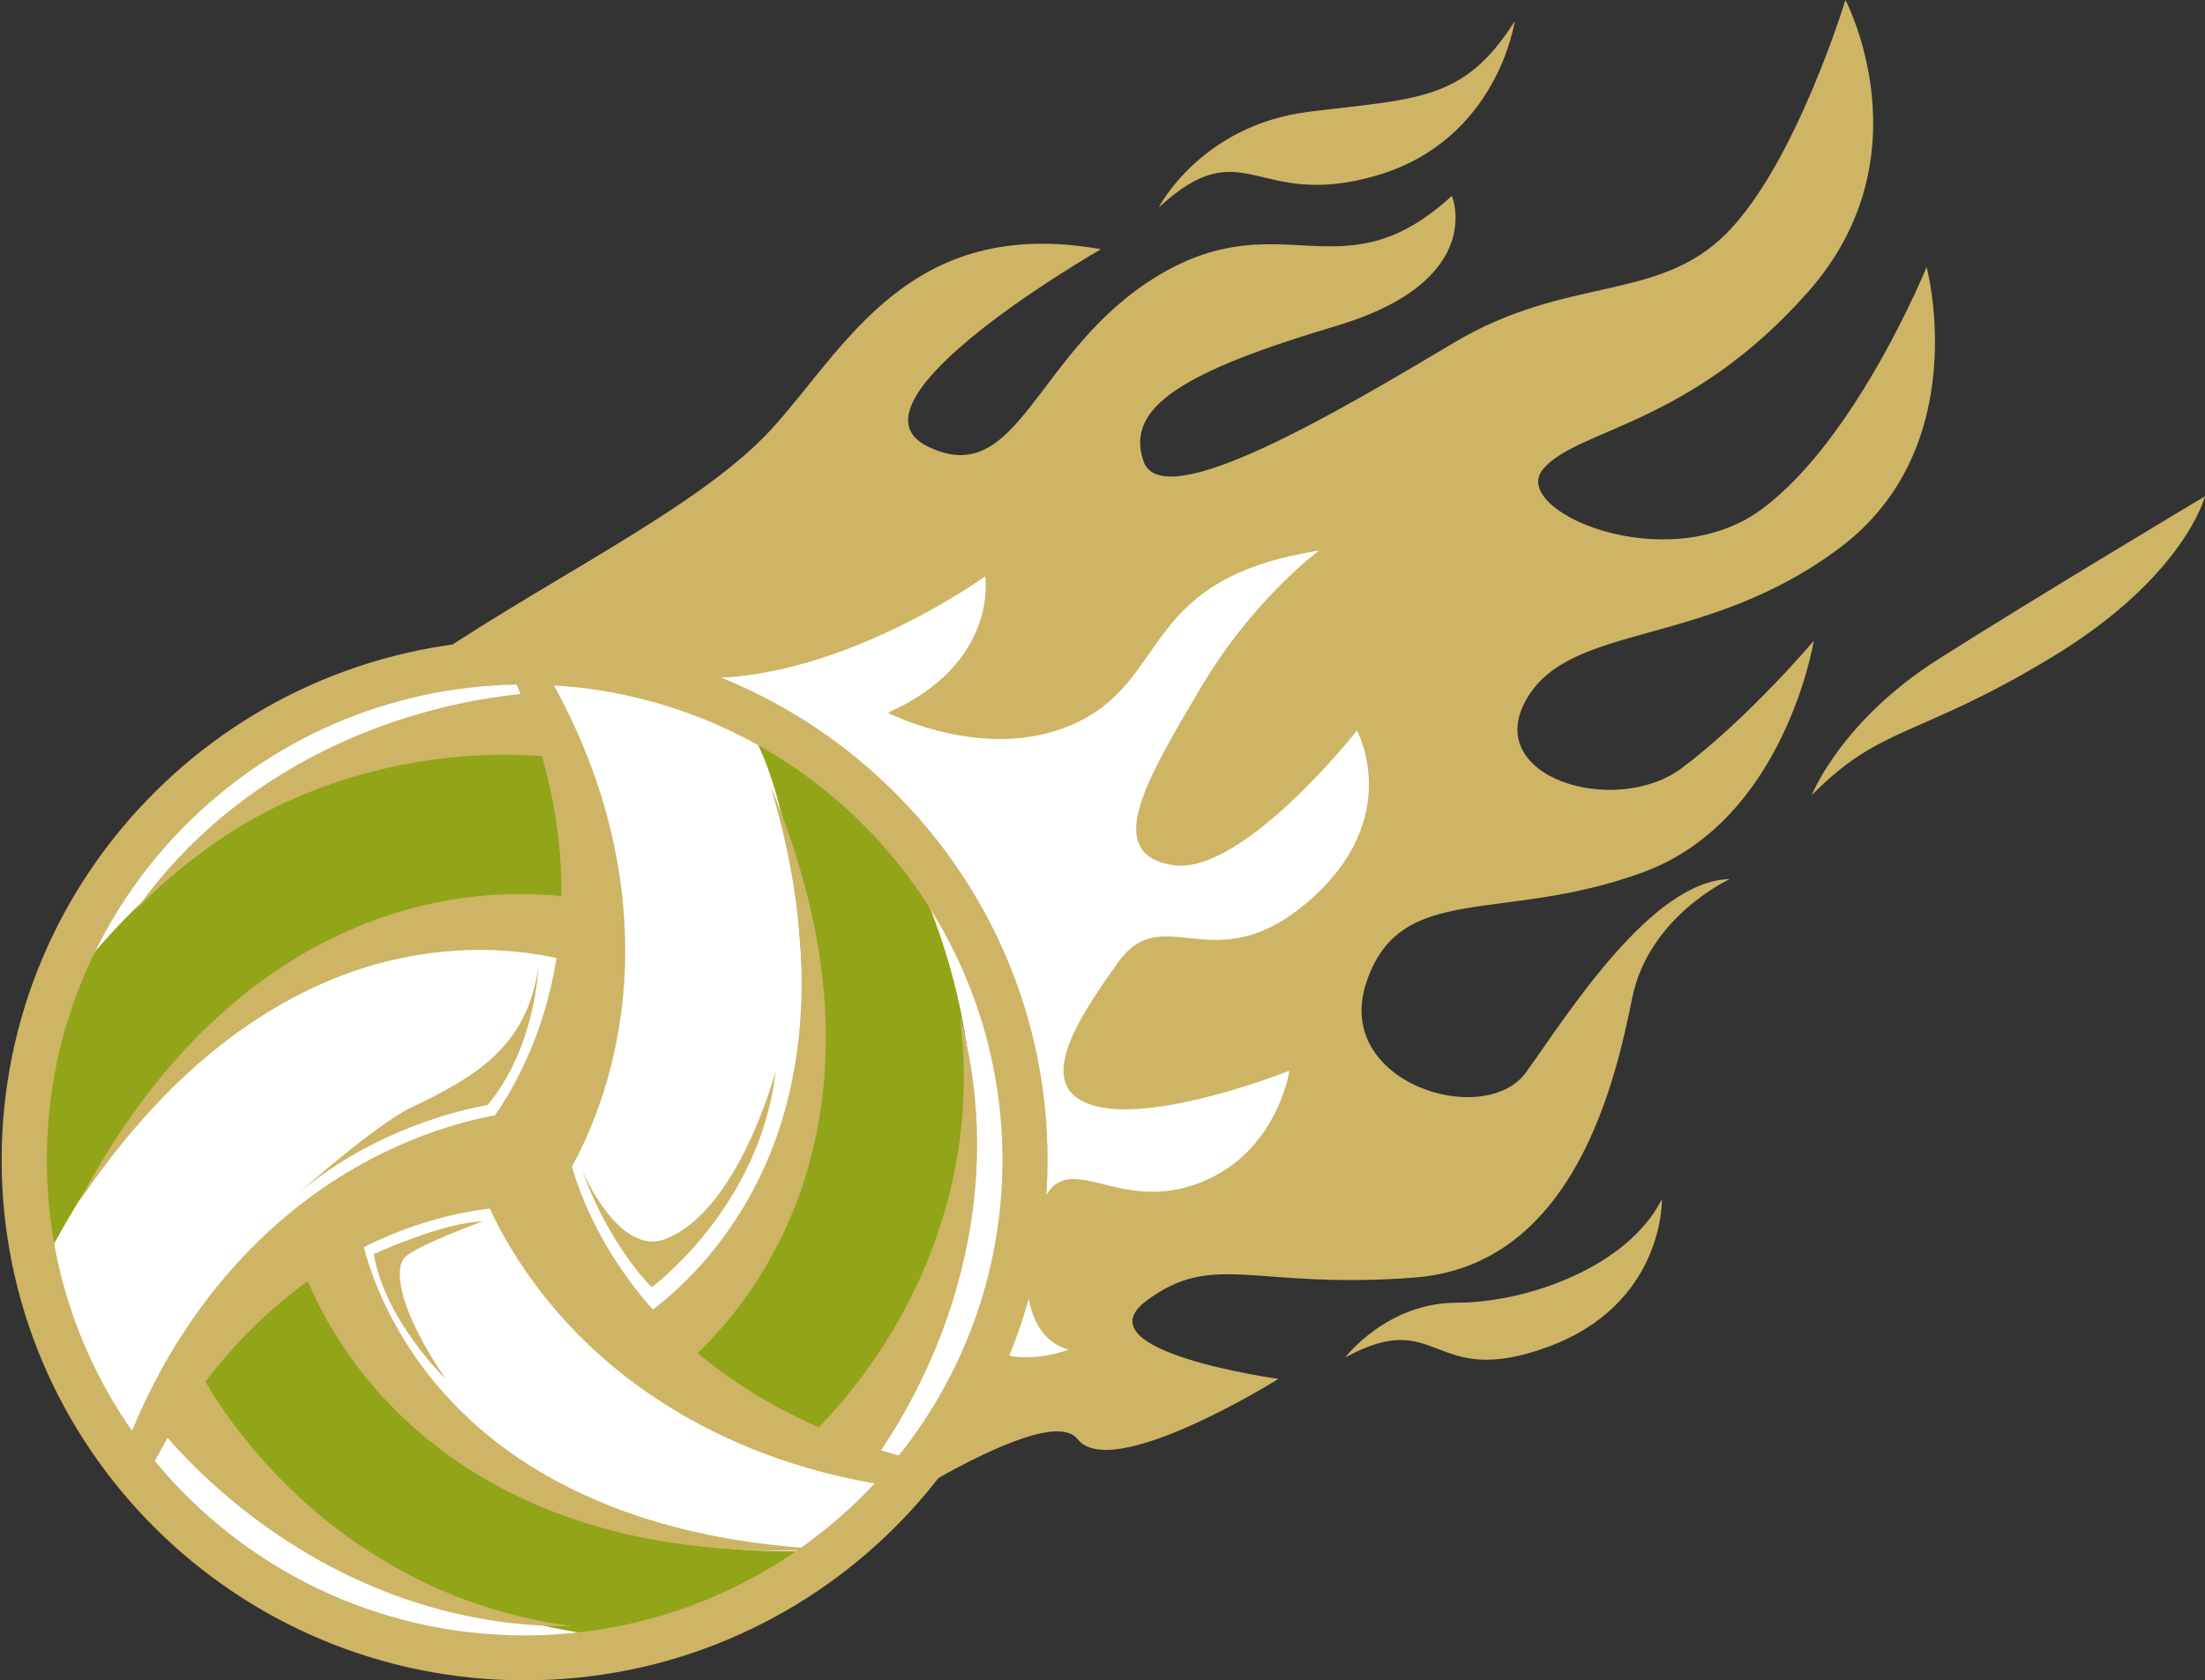 <?xml version="1.0" encoding="UTF-8" standalone="no"?><svg xmlns="http://www.w3.org/2000/svg" xmlns:xlink="http://www.w3.org/1999/xlink" clip-rule="evenodd" fill="#000000" fill-rule="evenodd" height="3751.8" preserveAspectRatio="xMidYMid meet" stroke-linejoin="round" stroke-miterlimit="2" version="1" viewBox="36.9 624.1 4922.6 3751.8" width="4922.6" zoomAndPan="magnify"><rect x="36.9" y="624.1" width="4922.6" height="3751.8" fill="#333333" stroke="none"/><path d="M0 0H5000V5000H0z" fill="none"/><g><g><g id="change1_1"><path d="M517.627,2695.91c-0,0 161.515,-375.004 438.005,-570.67c276.49,-195.666 635.927,-360.759 801.822,-541.138c165.894,-180.38 307.211,-479.993 737.307,-403.561c-0,0 -592.918,339.358 -387.086,440.248c205.831,100.89 239.624,-217.067 516.114,-382.16c276.491,-165.093 408.592,48.917 654.361,-177.322c-0,0 79.875,189.551 -258.058,290.442c-337.932,100.89 -473.105,180.379 -430.096,302.67c43.01,122.291 442.385,-116.176 694.298,-265.983c251.913,-149.807 454.673,-88.661 608.278,-244.582c153.606,-155.921 264.202,-519.737 264.202,-519.737c0,-0 184.327,348.529 -82.947,651.2c-267.274,302.67 -519.187,305.728 -592.918,397.446c-73.731,91.718 276.49,244.582 488.466,88.661c211.976,-155.921 368.654,-541.138 368.654,-541.138c-0,-0 107.524,400.503 -193.543,626.742c-301.068,226.238 -602.135,165.093 -700.442,339.357c-98.308,174.265 199.687,262.926 347.149,152.864c147.461,-110.062 294.922,-284.326 294.922,-284.326c0,-0 -64.514,400.503 -380.942,516.679c-316.428,116.177 -540.692,18.344 -617.495,244.583c-76.803,226.238 264.202,330.186 356.366,201.78c92.163,-128.406 279.562,-428.019 454.672,-431.076c0,-0 -181.254,82.546 -218.12,265.983c-36.865,183.437 -129.029,596.169 -485.394,623.685c-356.365,27.515 -448.528,-61.146 -599.062,51.973c-150.533,113.12 294.923,174.265 294.923,174.265c-0,-0 -371.726,232.353 -448.529,134.52c-76.802,-97.833 -572.905,252.006 -572.905,252.006c0,-0 440.805,-744.228 290.271,-1095.81c-150.533,-351.587 -608.278,-669.544 -897.057,-611.456c-288.779,58.088 -745.216,313.859 -745.216,313.859Zm2522.49,959.007c-0,-0 92.921,-122.196 248.896,-122.196c155.974,0 381.64,-79.262 457.968,-231.181c-0,0 6.637,234.484 -255.533,330.259c-262.17,95.775 -238.94,-92.473 -451.331,23.118Zm1041.49,-1255.32c0,-0 64.047,-164.968 282.56,-303.691c218.512,-138.722 595.258,-363.678 595.258,-363.678c-0,-0 -45.21,179.965 -342.839,359.929c-297.629,179.965 -380.513,149.971 -534.979,307.44Zm-1458.01,-1312.24c0,0 94.187,-183.714 335.304,-213.708c241.117,-29.994 346.606,-22.496 459.629,-202.46c0,-0 -37.674,266.198 -308.931,344.932c-271.257,78.734 -293.862,-104.979 -486.002,71.236Z" fill="#ceb465"/></g><g id="change2_1"><path d="M967.292,2436.27c0,-0 217.444,-357.712 554.704,-304.718c337.259,52.994 714.457,-220.81 714.457,-220.81c0,0 31.064,194.313 -217.443,304.718c-0,-0 230.756,119.237 430.449,17.664c199.693,-101.572 137.566,-317.965 532.515,-379.792c0,-0 -146.442,105.989 -266.257,309.133c-119.816,203.145 -217.444,366.544 -62.127,393.042c155.317,26.497 412.699,-300.302 412.699,-300.302c0,0 106.503,194.313 -106.503,379.793c-213.006,185.48 -323.947,-4.416 -426.012,136.902c-102.065,141.319 -190.818,287.053 -48.814,322.382c142.004,35.33 430.45,-79.491 430.45,-79.491c-0,0 -26.626,185.48 -204.131,251.723c-177.505,66.243 -284.008,-75.075 -341.697,30.913c-57.689,105.989 -66.565,309.134 53.251,340.047c0,0 -221.881,83.908 -226.318,-119.237c-4.438,-203.145 35.501,-415.122 -110.941,-675.678c-146.442,-260.555 -492.577,-587.353 -1118.28,-406.289Z" fill="#ffffff"/></g></g><g><g><g id="change2_2"><ellipse cx="1200.26" cy="3212.44" fill="#ffffff" rx="1114.02" ry="1108.58"/></g><g id="change3_1"><path d="M779.508,3395.73c-0,-0 166.075,742.17 1112.39,689.158c0,-0 -288.281,159.036 -407.354,199.575c-0,-0 -592.23,6.236 -1074.79,-523.885c-0,0 150.407,-261.942 369.752,-364.848Zm748.454,234.04c-0,0 308.641,-298.116 306.371,-593.975c-2.269,-295.858 -20.425,-632.368 -140.704,-813.045l317.719,216.812c-0,0 274.599,438.141 170.206,869.507c-104.393,431.366 -295.025,573.648 -295.025,573.648c0,0 -340.412,-128.732 -358.567,-252.947Zm-1403.35,-165.436c-0,-0 294.548,-617.436 711.303,-729.697c416.754,-112.261 529.56,-9.355 529.56,-9.355l0,-40.539l-100.272,-436.57c0,-0 -689.368,-9.355 -1128.06,648.619c-0,0 -100.272,324.31 -12.534,567.542Z" fill="#92a519"/></g><g id="change1_2"><path d="M1238.55,2786.34c-0,0 -6.392,178.106 -113.454,305.324c-0,-0 -231.702,33.395 -426.651,200.368c-0,0 177.054,-157.021 254.467,-194.079c149.041,-71.346 258.473,-136.688 285.638,-311.613Z" fill="#ceb465"/></g><g id="change1_3"><path d="M1337,3238.06c0,-0 49.863,150.577 154.747,260.088c0,-0 242.437,-177.955 276.825,-482.532c0,-0 -82.531,311.421 -245.875,374.732c-104.634,40.555 -185.697,-152.288 -185.697,-152.288Z" fill="#ceb465"/></g><g id="change1_4"><path d="M1031.6,3702.69c0,-0 -135.341,-130.044 -160.231,-278.664c-0,-0 155.564,-71.214 242.681,-72.763c-0,0 -148.664,54.144 -173.555,80.462c-24.89,26.318 -13.123,117.699 91.105,270.965Z" fill="#ceb465"/></g><g id="change1_5"><path d="M1208.1,2052.11c-644.374,-0 -1167.53,520.623 -1167.53,1161.89c0,641.263 523.151,1161.89 1167.53,1161.89c644.374,0 1167.52,-520.623 1167.52,-1161.89c0,-641.263 -523.15,-1161.89 -1167.52,-1161.89Zm-484.094,1432.47c-5.242,3.773 -10.488,7.632 -15.737,11.577c-72.202,54.274 -144.726,123.607 -212.698,212.814c24.907,43.894 131.868,217.944 334.641,358.644c126.073,87.479 286.397,161.843 485.977,187.454c-207.962,2.071 -382.4,-52.662 -523.972,-124.34c-188.637,-95.507 -316.792,-222.502 -380.94,-296.078c-9.765,16.546 -19.362,33.6 -28.782,51.195c195.724,237.822 492.987,389.659 825.605,389.659c226.073,0 435.814,-70.143 608.44,-189.748c-270.141,5.763 -475.391,-47.765 -632.021,-124.721c-287.374,-141.193 -412.825,-363.291 -460.513,-476.456Zm1101.26,595.065c59.507,-42.11 114.503,-90.153 164.107,-143.253c-208.741,-36.816 -369.044,-110.195 -493.437,-193.619c-211.752,-142.011 -317.985,-317.609 -365.674,-420.339c-64.766,7.753 -167.052,28.961 -281.149,86.26c19.971,78.248 100.923,318.01 371.561,488.168c144.544,90.88 339.768,161.958 604.592,182.783Zm178.372,-217.388c12.994,4.029 26.234,7.929 39.712,11.692c144.829,-181.228 231.403,-410.607 231.403,-659.949c0,-563.949 -442.87,-1025.77 -1001.09,-1059.53c99.442,181.588 141.925,349.025 154.832,495.612c24.88,282.557 -65.629,489.743 -114.81,578.977c18.256,62.911 66.374,190.467 180.644,319.134c85.3,-65.24 243.679,-217.95 305.479,-486.699c40.805,-177.449 40.866,-401.824 -42.857,-682.495c116.209,278.621 138.274,508.912 115.69,695.127c-35.662,294.051 -183.824,480.19 -277.991,571.187c72.545,60.647 161.208,117.905 270.07,165.455c47.511,-47.691 175.407,-189.301 254.904,-402.78c53.408,-143.419 85.453,-316.535 60.217,-515.214c54.266,199.798 44.86,381.576 10.716,535.955c-44.066,199.233 -131.116,351.235 -186.917,433.526Zm-804.654,-1688.61c-2.83,-6.956 -5.748,-13.966 -8.744,-21.005c-580.453,9.472 -1048.8,481.415 -1048.8,1061.36c-0,224.619 70.257,433.037 190.084,604.669c78.469,-188.781 181.25,-325.751 286.411,-427.358c204.629,-197.714 423.385,-258.605 523.864,-276.932c38.419,-54.759 109.996,-176.093 137.464,-351.336c-106.534,-23.312 -323.134,-44.761 -567.03,77.823c-163.278,82.064 -336.825,225.298 -500.402,468.646c141.248,-266.918 305.241,-430.875 463.661,-532.491c247.431,-158.712 483.505,-165.721 614.914,-152.299c0.787,-94.226 -11.268,-198.584 -43.489,-312.319c-69.958,-5.865 -258.514,-11.984 -470.969,62.271c-145.01,50.682 -299.343,136.688 -436.865,282.887c119.849,-169.146 266.424,-278.022 407.607,-350.454c180.794,-92.754 352.653,-123.401 452.293,-133.46Zm1.279,1038.79c0,0 0,0 0,0Z" fill="#ceb465"/></g></g></g></g></svg>
